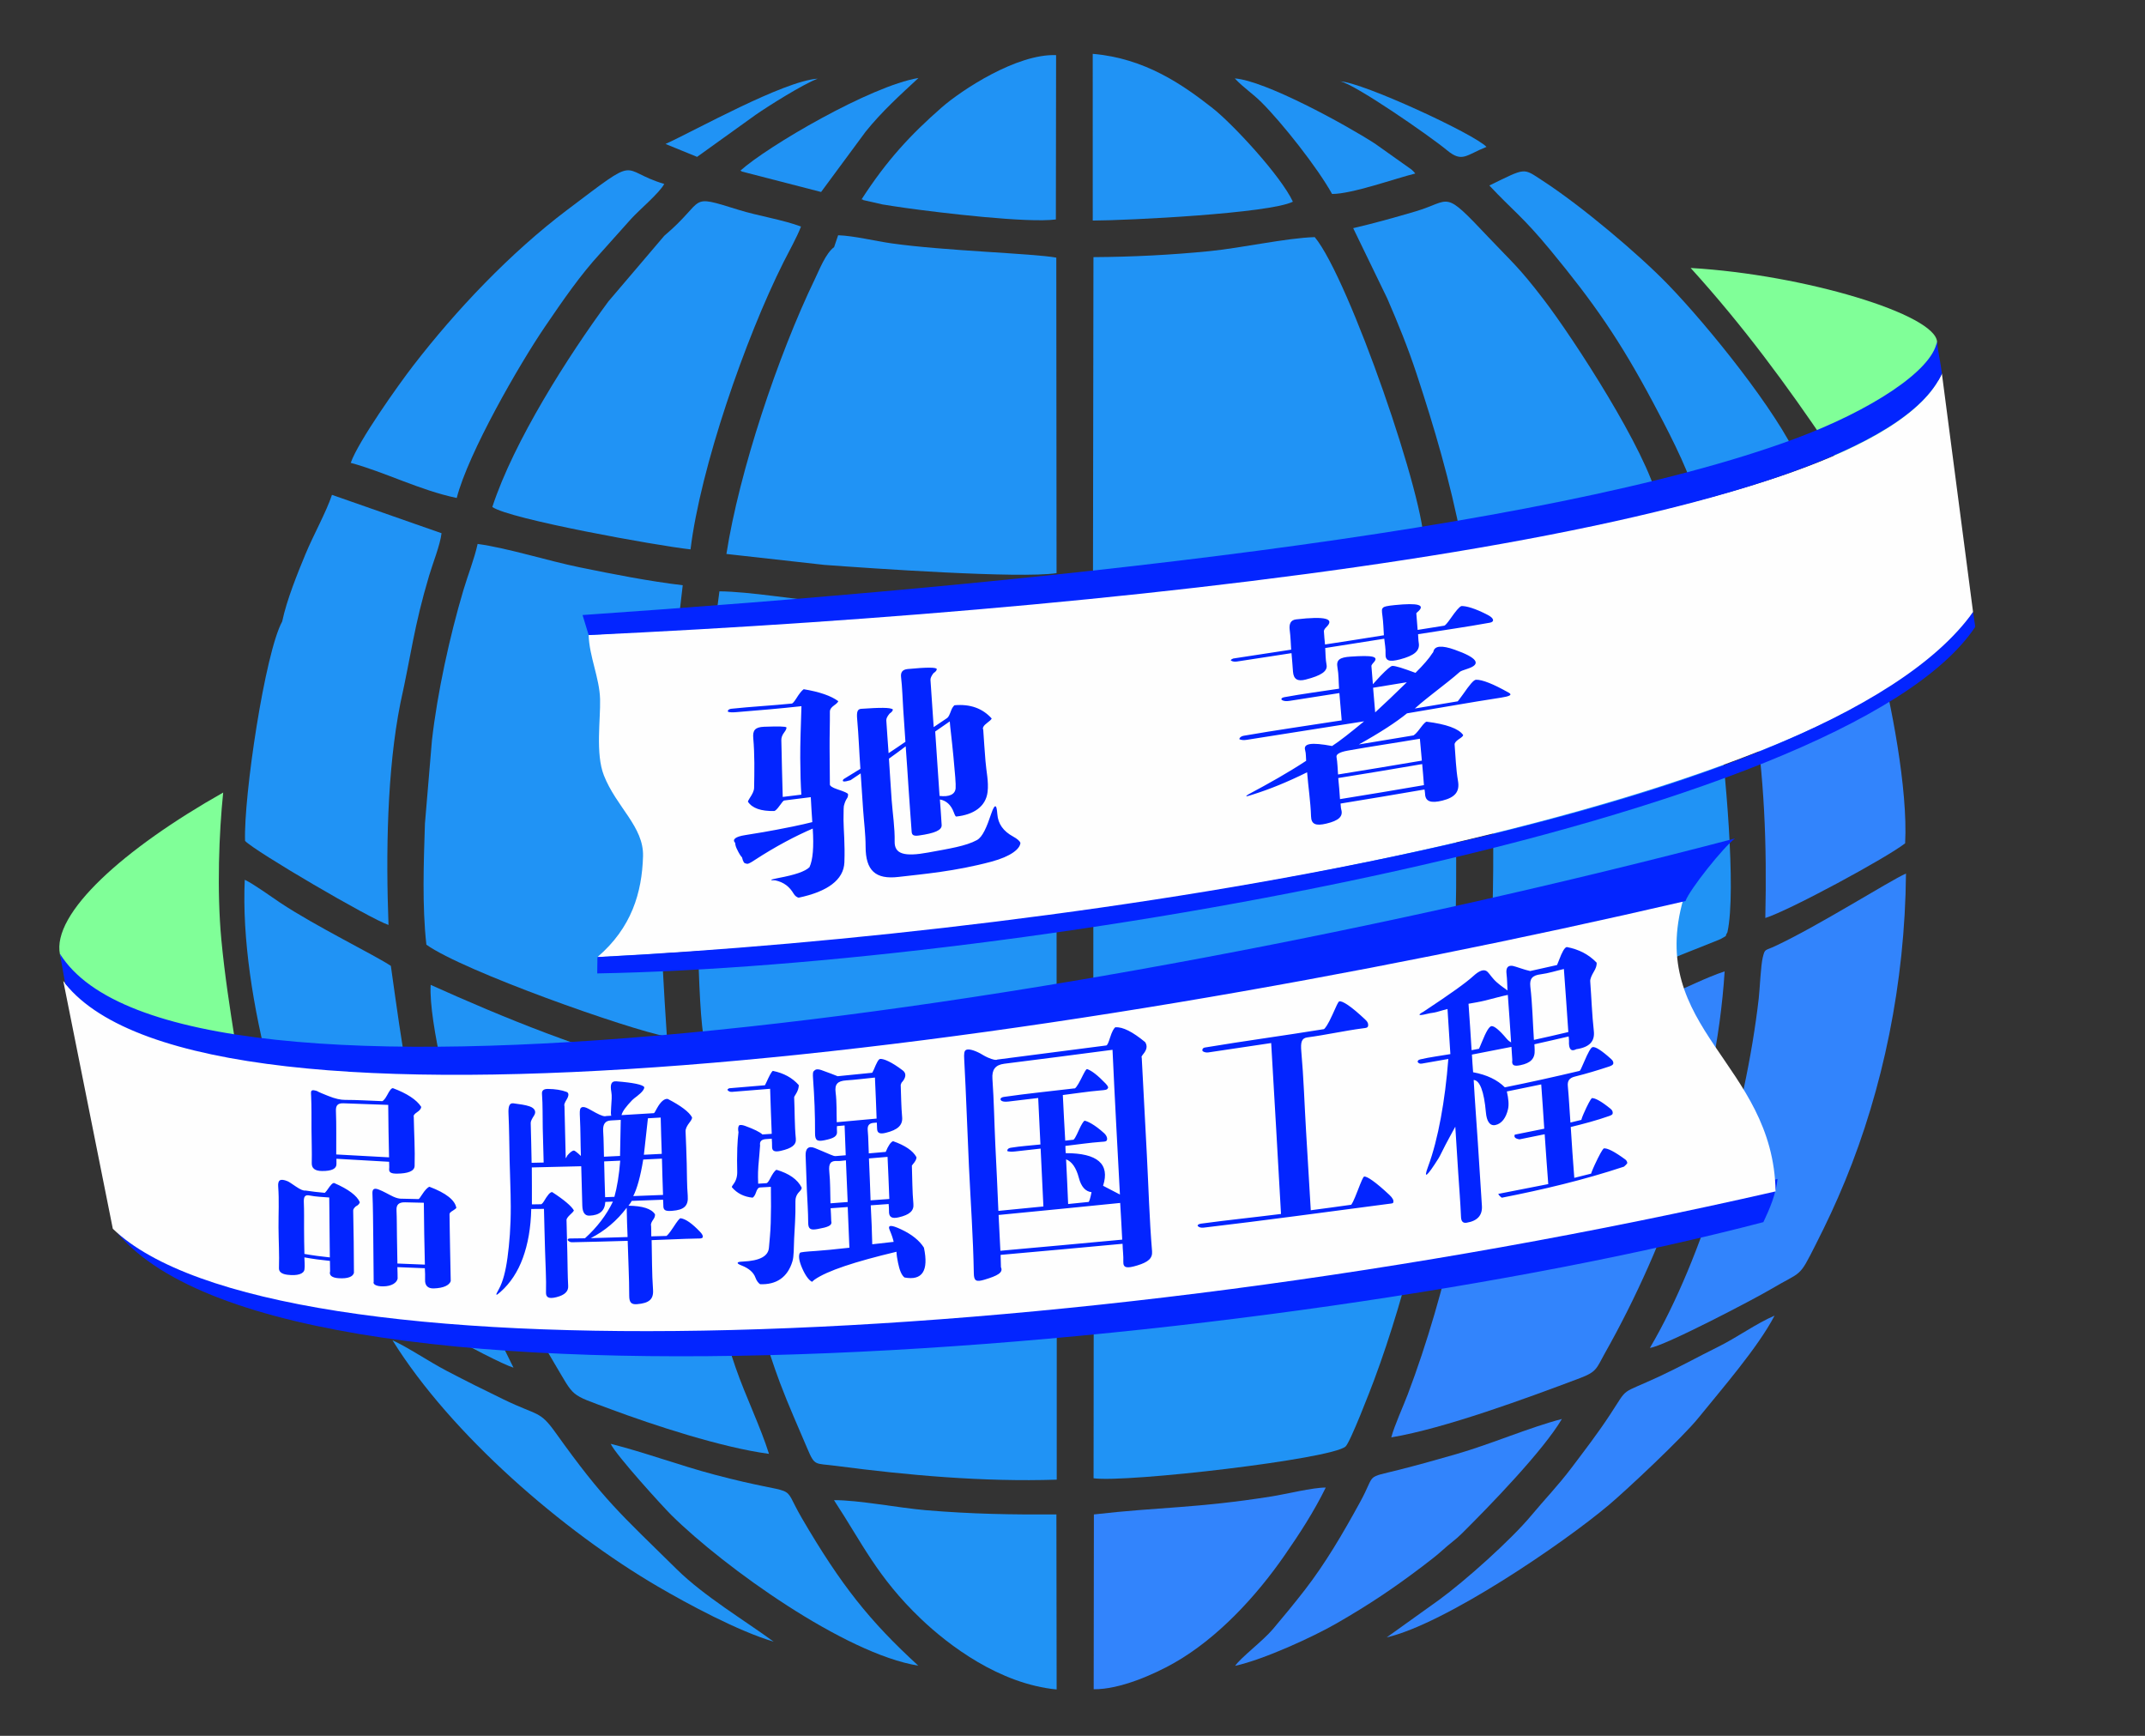 <?xml version="1.0" encoding="UTF-8"?>
<!DOCTYPE svg PUBLIC "-//W3C//DTD SVG 1.1//EN" "http://www.w3.org/Graphics/SVG/1.1/DTD/svg11.dtd">
<!-- Creator: CorelDRAW 2018 (64-Bit 评估版) -->
<svg xmlns="http://www.w3.org/2000/svg" xml:space="preserve" width="154.344mm" height="124.884mm" version="1.1" style="shape-rendering:geometricPrecision; text-rendering:geometricPrecision; image-rendering:optimizeQuality; fill-rule:evenodd; clip-rule:evenodd"
viewBox="0 0 15434.4 12488.36"
 xmlns:xlink="http://www.w3.org/1999/xlink">
 <rect x="0" y="0" width="15434.4" height="12488.36" fill="#333333" stroke="none"/>
 <defs>
  <style type="text/css">
   <![CDATA[
    .fil6 {fill:none}
    .fil3 {fill:#FEFEFE}
    .fil4 {fill:#0325FF}
    .fil0 {fill:#2093F5}
    .fil1 {fill:#3284FC}
    .fil2 {fill:#80FF98}
    .fil5 {fill:#0325FF;fill-rule:nonzero}
   ]]>
  </style>
 </defs>
 <g id="图层_x0020_1">
  <g id="_1989507399232">
   <g>
    <g>
     <path class="fil0" d="M7866.7 4387.57l0.6 3393.88c514.18,18.5 2114.22,-177.29 2565.05,-363.15 86.35,-1152.9 53.97,-2092.99 -123.03,-3215.34 -64.7,-13.83 -1016.13,105.96 -1185.83,120.08 -419.07,34.88 -834.87,54.43 -1256.79,64.53z"/>
     <path class="fil0" d="M7870.94 8063.97l-2.11 2571.32c240.03,32.99 1710.61,-137.7 1813.02,-228.43 33.9,-30.05 180,-409.7 206.22,-479.99 231.82,-621.12 456.54,-1514.53 514.41,-2237.39 -191.53,31.99 -398.16,93.78 -594.44,133.83 -754.17,153.88 -1166.52,177.47 -1937.1,240.66z"/>
     <path class="fil0" d="M7603.75 10645.27l0.44 -2574.63c-201.01,-19.57 -453.47,-7.08 -665.14,-17.5 -436.5,-21.48 -829.24,-73.62 -1258.28,-147.58 -194.42,-33.52 -391.33,-88.39 -576.14,-119.14 -2.55,487.45 331.04,1693.44 507.81,2162.54 62.56,165.99 130.14,314.71 196.89,472.8 54.05,128.02 54.2,104.36 201.8,123.77 518.15,68.14 1065.67,117.11 1592.62,99.74z"/>
     <path class="fil0" d="M10570.7 4146.03c18.12,233.35 75,497.58 101.96,740.51 100.94,909.11 80.32,1546.11 32.61,2460.76 469.06,-88.78 1150.8,-384.64 1625.94,-571.17 6.83,-2.68 47.26,-18.91 48.97,-19.95 61.31,-37.15 22.93,-4.72 49.47,-49.11 66.27,-295.42 -17.92,-1214.92 -66.72,-1535.39 -105.97,-695.94 -174.59,-741.46 -328.25,-1319.07 -205.59,28.3 -497.71,113.5 -716.81,160.53 -232.39,49.89 -506.99,104.66 -747.17,132.89z"/>
     <path class="fil0" d="M7867.94 1849.93l-3.32 2274.27c814.58,-6.81 1593.23,-96.03 2381.04,-192.32 23.65,-304.08 -540.71,-1933.04 -785.42,-2226.06 -206.49,6.58 -524.57,77.89 -756.44,100.92 -276.07,27.42 -556.73,41.5 -835.86,43.19z"/>
     <path class="fil1" d="M10677.24 7609.57c-72.28,775.89 -270.11,1690.33 -547.49,2421.5 -35.92,94.67 -94.82,221.2 -118.85,310.04 383.61,-63.88 977.12,-282.77 1357.97,-426.38 123.92,-46.74 118.35,-71.45 179.89,-180.56 440.88,-781.54 798.76,-1772.9 861.03,-2745.77 -137.66,45.4 -271.12,116.82 -412.99,173.37 -139.03,55.43 -277.91,111.32 -421.64,161.91 -254.11,89.43 -639.25,239.82 -897.92,285.89z"/>
     <path class="fil0" d="M5533.23 10459.68c-59.1,-190.29 -168.81,-415.28 -240.04,-620.79 -213.75,-616.63 -411.47,-1473.15 -465.86,-2125.89 -589.19,-138.08 -1216.83,-397.1 -1728.49,-627.52 -15.96,267.74 159.25,935.81 230.61,1200.01 140.21,519.05 390.94,1072.73 658.52,1520.75 152.04,254.55 104.02,219.31 405.42,331.85 307.12,114.68 801.33,276.8 1139.84,321.59z"/>
     <path class="fil0" d="M9736.85 1641.39l245.07 505.61c75.78,174.33 149.66,355.63 211.63,543.84 126.54,384.28 241.38,772.15 321.97,1189.06 120.19,15.45 1325.17,-231.52 1411.83,-283.97 -75.99,-346.73 -604.27,-1159.76 -819.98,-1441.4 -180.9,-236.22 -224.33,-264.74 -395.01,-445.51 -334.68,-354.4 -262.19,-265.91 -529.05,-187.56 -150,44.04 -294.89,84.85 -446.46,119.93z"/>
     <path class="fil0" d="M3694.85 9839.65l-311.32 -630.51c-96.15,-213.24 -182.89,-450.78 -258.21,-686.01 -172.49,-538.75 -229.69,-985.13 -312.9,-1574.09 -109.96,-74.32 -546.77,-287.98 -797.24,-455.18 -66.81,-44.61 -190.83,-134.87 -254.01,-164.37 -38.54,831.61 305.25,2006.93 684.98,2702.42 44.39,81.29 78.09,166.08 137.21,205.06 179.44,118.31 957.25,554.01 1111.49,602.68z"/>
     <path class="fil1" d="M11872.09 9697.24c102.15,-11.46 754.11,-353.27 866.87,-420.31 233.16,-138.63 200.44,-74.66 327.26,-325.64 79.52,-157.37 142.4,-290.38 211.05,-457.42 269.92,-656.8 430.57,-1419.35 437.25,-2209.43 -121.27,53.94 -630.08,376.89 -941.37,522.13 -75.34,35.15 -73.04,17.01 -89.03,81.19 -14.67,58.92 -20.78,223.07 -29.18,296.22 -95.19,829.96 -398.79,1861.55 -782.85,2513.26z"/>
     <path class="fil1" d="M12291.33 3784.49c38.82,184.08 131.37,411.54 185.78,621.79 56.04,216.52 102.07,442.98 137.38,668.11 81.56,520.03 99.81,994.49 87.9,1529.93 172.32,-53.49 878.7,-436.16 1006.05,-537.4 20.96,-386.45 -101.57,-1020.11 -197.11,-1374.73 -63.87,-237.09 -326.82,-1021.73 -447.55,-1145.16l-772.45 237.46z"/>
     <path class="fil0" d="M5932.02 4064.09c325.9,24 1408.53,99.85 1670.47,59.27l-1.85 -2269.89c-163.24,-30.42 -805.85,-48.5 -1186.46,-102.81 -118.8,-16.95 -270.43,-54.52 -383.35,-58.19l-28.95 85.2c-61.18,46.12 -104.18,159.13 -137.94,228.99 -266.43,551.41 -544.97,1386.9 -636.95,1978.76l705.03 78.67zm-2874.44 1862.48c-8.81,278.93 -20.83,591.39 10.48,869.91 266.6,190.33 1452.57,609.52 1730.53,661.23 -94.38,-1425.23 -60.1,-1772.4 114.03,-3247.25 -244.56,-29.06 -501.14,-79.7 -742.89,-129.16 -232.82,-47.64 -513.16,-137.93 -732.89,-168.02 -23.92,108.16 -70,223.41 -102.87,333.97 -97.35,327.31 -187.21,736.68 -226.07,1080.76l-50.32 598.56zm1955.2 29.37c0.39,155.09 1.56,1357.97 57.69,1531.83 11.72,36.3 2.27,17.51 18.53,39.07 146.72,73.7 962.98,176.19 1186.1,198.38 363.33,36.15 973.87,91.07 1328.16,57.19l-1.65 -3387.55 -809.69 -14.69c-278.75,-15.94 -554.87,-26.83 -832.19,-48.03 -242.61,-18.55 -559.87,-75.57 -783.1,-77.92 -72.56,566.44 -160.32,1101 -163.85,1701.72zm-1470.33 -2308.54c123.15,87.42 1184.81,278.61 1426.25,305.13 71.19,-585.15 392.36,-1514.92 669.9,-2067.85 38.77,-77.23 95.5,-177.22 124.99,-254.79 -131.64,-49.52 -307.67,-76.32 -447.35,-119.74 -378.55,-117.63 -226.63,-75.68 -535.94,185.64l-402.53 472.69c-287.05,388.9 -680.76,1005.88 -835.32,1478.92z"/>
     <path class="fil0" d="M2030.59 4470.98c-124.11,225.71 -277.79,1257.74 -267.24,1578.78 71.52,75.68 897.68,559.38 1032.18,604.78 -19.08,-509.11 -11.64,-1109.04 85.49,-1595.55 79.66,-358.39 96.4,-547.11 207.17,-918.99 26.7,-89.62 79.53,-220.64 88.88,-303.85l-788.35 -276c-40.2,121.79 -133.89,289.71 -190.66,426.6 -56.26,135.62 -136.16,332.79 -167.47,484.23zm493.01 -1141.02c242.78,65.01 497.38,197.31 762.8,252.65 82.71,-322.12 448.74,-959.25 636.04,-1233.83 129.65,-190.1 252.28,-369.13 398.89,-528.37l218.85 -244.62c57.27,-63.77 206.19,-188.38 239.35,-252.48 -336.1,-100.3 -157.13,-221.86 -699.12,187.39 -407.34,307.59 -797.99,718.77 -1108.74,1121.99 -106.97,138.82 -393.06,541.67 -448.07,697.27z"/>
     <path class="fil0" d="M10716.6 1334.46c169.51,181.37 238.18,221.64 438.29,463.84 314.76,381 500.31,648.57 739.59,1097.05 79.01,148.07 252.73,476 291.46,637.16 153.11,-23.43 626.81,-170.12 752.77,-228.01 -152.28,-343.85 -641.57,-952.28 -935.45,-1256.48 -210.49,-217.85 -624.22,-566.7 -900.87,-746.43 -147.4,-95.76 -117.24,-96.99 -385.79,32.87z"/>
     <path class="fil1" d="M7871.11 10895.48l-1.5 1257.68c190.94,2.17 436.92,-109.24 574.57,-186.87 316.42,-178.43 596.91,-484.13 800.53,-778.63 108,-156.18 208.04,-309.26 294.86,-485.62 -95.25,-0.32 -285.22,47.22 -390.49,63.95 -539.7,85.78 -804.61,75.06 -1277.97,129.49z"/>
     <path class="fil0" d="M7603.14 12154.72l-1.73 -1259.11c-325.89,1.39 -602.68,-2.51 -937.59,-30.44 -191.82,-16 -493.72,-74.48 -662.85,-72.38 202.46,308.02 312.18,554.84 625.3,853.49 199.37,190.17 564.52,468.46 976.87,508.44z"/>
     <path class="fil0" d="M7862.86 1586.79c251.85,-0.54 1275.36,-51.65 1440.09,-135.82 -86.79,-186.22 -432.66,-559.07 -577.3,-672.68 -217.05,-170.5 -488.59,-359.43 -862.93,-390.91l0.14 1199.41z"/>
     <path class="fil1" d="M8887.6 11984.73c208.13,-46.07 562.48,-209.22 728.98,-305.06 242.34,-139.51 413.19,-255.18 618.49,-410.59 47.08,-35.63 106.65,-81.52 142.94,-114.83 55.43,-50.87 93.41,-74.57 138.43,-119.2 202.32,-200.5 587.55,-597.66 722.19,-826.39 -234.08,60.84 -507.3,180.05 -763.07,253.76 -138.34,39.84 -268.3,76.24 -403.71,110.65 -256.72,65.25 -167.73,18.55 -284.24,231.57 -126.37,231.09 -251.75,443.88 -397.17,631.9 -77.9,100.72 -152.68,191.1 -231.22,284.02 -72.09,85.3 -231.93,205.11 -271.62,264.17z"/>
     <path class="fil0" d="M6199.74 1433.81c3.74,2.33 9.98,0.42 12.01,5.57l139.29 31.59c52,8.29 107.16,16.96 163.97,24.93 255.33,35.77 879.79,109.97 1082.55,82.9l1.61 -1182.22c-282.43,-11.12 -680.73,251.55 -823.93,377.09 -220.83,193.61 -393.33,377.69 -575.5,660.14z"/>
     <path class="fil1" d="M9978.16 11779.91c418.2,-96.37 1265.73,-672.23 1599.28,-953.37 126.09,-106.29 527.96,-482.61 643.62,-625.8 158.6,-196.34 430.12,-507.79 547.67,-735.48 -129.99,55.28 -269.33,156.75 -406.33,224.62 -147.95,73.28 -272.77,143.01 -422.65,212.88 -294.35,137.2 -215.94,64.4 -356.6,277.86 -88.72,134.63 -180.52,253.82 -273.97,377.73 -97.64,129.45 -194.49,228.99 -290.59,344.46 -145.77,175.17 -476.87,471.27 -663.03,606.83l-377.4 270.27z"/>
     <path class="fil0" d="M6607.6 11983.46c-349.49,-319.61 -556.48,-579.69 -837.07,-1059.95 -163.21,-279.34 18.85,-142.51 -629.56,-314.31 -253.39,-67.13 -504.95,-161.16 -746.79,-221.73 38.12,81.68 377.29,454.18 437.63,513.74 380.73,375.81 1248.47,997.28 1775.79,1082.25z"/>
     <path class="fil0" d="M5567.09 11810.97c-211.11,-154.6 -501.21,-327.74 -696.36,-519.92 -412.54,-406.25 -525.01,-497.03 -871.38,-981.45 -117.24,-163.96 -123.41,-119.32 -375.95,-241.58 -145.88,-70.64 -267.55,-131.34 -411.18,-206.51 -126.35,-66.13 -276.4,-168.16 -388.13,-219.12 421.58,678.56 1228.61,1373.87 1907.68,1770.7 220.77,129.01 578.33,321.29 835.32,397.88z"/>
     <path class="fil0" d="M9584.99 1395.46c143.37,0.43 454.77,-111.75 598.76,-147.18 -13.88,-16.65 -9.54,-11.93 -27.72,-28.86l-261.69 -185.6c-214.9,-139.19 -792.05,-454.1 -1009.43,-469.64 67.76,71.35 126.62,106.63 192.07,171.85 147.28,146.77 402.46,468.57 508.01,659.43z"/>
     <path class="fil0" d="M5327.4 1227.89c3.18,2.26 8.47,1.43 9.99,6.08l570.82 147.26 320.31 -433.73c116.81,-145.15 246.28,-261.94 380.51,-386.5 -344.16,56.81 -1088.29,492.33 -1281.63,666.89z"/>
     <path class="fil0" d="M4788.67 1035.78l227.23 92.79 421.61 -302.62c95.3,-66 338.35,-218.77 446.08,-260.1 -247.13,17.03 -883.63,374.1 -1094.92,469.93z"/>
     <path class="fil0" d="M10696 1056.78c-86.32,-91.99 -890.27,-464.34 -1053.23,-471.59 98.99,15.09 639.14,388.46 770.5,496.73 108.5,89.43 135.12,33.98 282.73,-25.14z"/>
    </g>
    <path class="fil2" d="M12165.15 1927.91c820.04,47.72 1767.46,335.6 1773.19,533.23 16.87,674.81 44.58,1360.45 61.45,2035.26 -579.78,-853.64 -1071.02,-1727.45 -1834.64,-2568.49z"/>
    <path class="fil3" d="M4235.7 4568.8c6290.27,-383.54 9351.46,-1025.41 9737.15,-1881.33 74.77,571.87 149.54,1143.74 224.31,1715.61 -693.8,1182.28 -5288.73,2257.46 -9898.2,2482.37 245.93,-210.27 320.79,-464.83 327.98,-725.7 5.85,-212.26 -192.21,-353.17 -281.83,-581.74 -61.32,-156.39 -23.27,-402.46 -27.22,-547.69 -4.18,-153.82 -77.99,-307.68 -82.19,-461.52z"/>
    <path class="fil4" d="M4235.7 4568.8c4133.17,-192.22 9245.68,-776.81 9737.15,-1881.33 -7.89,-71.83 -27.97,-157.65 -35.86,-229.48 -33.39,209.15 -479.96,497.47 -1020.78,698.23 -1812.92,672.98 -5578.27,1052.12 -8724.57,1268.53 14.69,48.01 29.38,96.03 44.06,144.05z"/>
    <path class="fil4" d="M4298.96 6885.45c-0.53,39.23 -1.07,78.47 -1.6,117.7 3046.83,-54.1 8973.52,-1079.92 9915.54,-2493.26l-15.74 -106.81c-1059.18,1487.94 -6422.25,2302.28 -9898.2,2482.37z"/>
    <path class="fil5" d="M6483.67 4871.99c-4.02,-34.71 9.05,-54.91 47.9,-58.69 138.59,-13.54 207.83,-12.64 208.79,0.3 0.72,8.82 -6.95,18.29 -23.38,29.38 -14.98,19.24 -22.54,35.97 -21.7,48.86 7.38,113.06 15.05,226.3 23.02,339.24 31.83,-21.46 64.93,-44.36 96.52,-64.98 10.49,-6.84 18.34,-25.48 30.03,-56.83 7.2,-19.37 17.57,-30.28 22.78,-35.31 112.94,-10.13 201.67,21.46 268.21,95.31 -4.5,9.42 -15.77,18.77 -31.35,30.28 -27.7,20.38 -36.81,37.88 -29.62,50.17 4.32,75.12 10.67,149.81 16.07,224.39 5.39,74.33 24.22,148.85 15.16,223.72 -12.7,105.75 -101.43,163.66 -225.34,176.67 -4.97,0.54 -10.01,-9.47 -17.86,-30.57 -20.21,-54.32 -55.04,-84.59 -99.94,-92.14 5.22,61.2 8.52,122.41 12.71,183.32 2.64,38.78 -52.63,60 -163.18,75.77 -33.99,4.8 -50.77,-0.06 -52.63,-26.2 -7.19,-102.63 -15.29,-204.84 -21.94,-307.71 -6.65,-102.21 -13.31,-205.08 -20.98,-307.65 -39.21,29.97 -79.43,59.35 -120.56,88.66 6.84,99.4 12.17,199.51 19.55,298.54 7.37,99.1 23.38,198.25 21.52,297.88 -1.62,90.28 69.6,110.43 241.59,78.89 150.05,-27.51 271.5,-46.16 350.15,-89.32 41.19,-22.54 70.08,-91.48 104.19,-192.49 12.65,-37.53 23.92,-53.95 29.61,-50.18 5.94,-0.96 10.38,17.75 13.37,56.53 5.28,69.42 42.69,122 113.48,160.6 29.44,16.01 47.36,32.2 52.52,44.79 -1.62,43.28 -67.8,98.31 -209.16,136.02 -263.83,70.44 -490.19,88.9 -668.66,109.82 -164.37,19.24 -236.07,-45.32 -236.13,-218.69 -0.06,-88.06 -11.63,-175.47 -17.75,-263.17 -6.05,-87.46 -12.1,-175.47 -17.68,-263.17 -23.62,16.07 -48.26,32.49 -72.9,48.92 -49.15,14.8 -64.8,12.29 -50.83,-6.96 40.94,-25.23 81.83,-50.17 121.75,-74.81 -8.69,-118.64 -12.41,-237.33 -23.08,-355.31 -4.73,-52.88 0.6,-74.4 29.26,-76.37 132.84,-9.12 209.45,-10.44 227.26,4.43 0.48,9.17 -7.02,18.59 -23.44,29.98 -15.95,19.24 -24.34,35.36 -23.62,48.61 4.56,78.89 11.27,157.43 16.43,236.02 41,-26.8 81.04,-54.26 121.15,-81.71 -5.22,-77.63 -10.43,-154.97 -15.65,-232.3 -5.21,-77.27 -6.65,-155.32 -15.64,-232.54zm-700.73 86.45c114.14,18.94 197.17,47.66 249.02,86.14 -3.54,9.47 -14.27,18.95 -30.39,30.34 -20.92,14.8 -30.28,29.85 -30.16,43.22 0.72,87.64 -2.63,175.77 -1.97,263.47 0.65,87.4 0.95,175.17 1.97,262.87 0.06,8.87 16.67,21.64 52.16,33.45 51.55,17.21 78.35,28.06 78.59,36.63 0.42,13.55 -2.88,22.12 -6.59,27.46 -10.32,14.86 -16.61,30.93 -21.65,49.51 -3.11,2.82 -4.79,38.55 -4.49,107.31 0.36,68.46 11.39,170.01 6.35,305.43 -4.73,126.67 -123.97,211.14 -329.53,254.06 -11.63,-3.18 -25.24,-11.45 -35.67,-29.01 -29.01,-48.86 -69,-82.37 -133.2,-95.98 -44.36,1.26 -36.51,-5.4 23.68,-16.73 118.21,-22.12 191.95,-46.69 223.36,-77.63 24.82,-52.69 32.37,-145.13 23.56,-277.98 -119.35,51.44 -263.65,125.77 -422.63,229.72 -29.85,19.55 -47.06,29.02 -58.39,21.17 -11.93,1.25 -20.92,-13.25 -27.94,-44.19 -5.63,-3.77 -20.2,-23.86 -38.54,-63.42 -7.85,-17.03 -10.01,-30.63 -10.43,-39.81 -23.14,-24.57 0.24,-45.38 72.35,-56.47 61.21,-9.41 175.11,-27.51 341.65,-61.5 55.93,-11.45 102.81,-22.42 140.81,-31.9 -4.31,-59.64 -7.61,-119.29 -10.91,-179.54 -64.56,8.51 -129.06,16.37 -191.59,23.98 -4.98,0.6 -16.19,13.85 -32.79,37.53 -17.93,25.6 -32.73,38.06 -38.73,38.18 -94.71,2.1 -158.44,-20.2 -189.13,-66.9 0.3,-4.73 5.21,-14.32 14.56,-28.71 15.65,-24.1 29.44,-47.72 29.86,-71.28 2.22,-119.54 4.37,-239.31 -6.12,-357.89 -4.85,-54.61 11.69,-79.13 78.78,-81.41 99.75,-3.35 154.84,-3.11 160.3,5.04 0.42,8.87 -4.44,20.08 -15.95,35.07 -15.17,19.72 -21.64,38.48 -21.1,56.47 2.16,67.8 2.7,136.56 4.55,203.82 1.86,68.46 3.6,136.68 5.46,204.54 43.64,-5.09 88.36,-11.09 133.98,-16.42 -4.73,-68.82 -7.37,-156.17 -7.91,-262.27 -0.54,-105.63 3.96,-230.68 8.63,-374.26 -156.7,17.39 -312.15,30.1 -468.55,42.92 -27.76,2.28 -46.4,1.62 -58.99,-2.21 -6.41,-8.16 2.04,-19.97 25,-22.36 144.23,-15.35 289.07,-22.6 433.72,-37.29 5.04,-0.48 16.61,-12.77 31.77,-36.87 20.81,-33.03 37.83,-55.57 53.24,-66.3zm1051.12 231.64c-35.91,24.27 -69.9,48.91 -104.79,72.59 5.22,77.28 10.37,154.91 15.59,232.24 5.27,76.97 10.49,154.31 15.71,231.28 68.46,8.21 111.74,-9.83 115.63,-54.91 2.58,-30.46 -4.43,-106.95 -15.88,-228.46 -12.65,-133.81 -24.4,-218.03 -26.26,-252.74zm2884.09 -466.1c157.06,-10.49 208.8,-2.7 163.84,44.48 -11.99,12.65 -14.09,21.46 -14.09,21.46 3.23,44.49 7.49,88.67 10.79,132.85 10.43,-10.37 26.38,-30.93 54.85,-60.25 45.02,-46.46 73.98,-71.22 85.07,-71.64 23.68,-0.84 78.77,17.33 166.47,49.88 56.53,-56.17 97.84,-103.83 121.75,-141.42 0,0 5.52,-4.49 7.74,-13.54 9.59,-39.63 59.23,-44.43 151.43,-11.99 163.47,57.49 196.09,103.89 95.25,136.98 -31.83,10.43 -50.89,17.32 -56.53,22.36 -46.4,41.66 -113.96,93.88 -198.78,160.3 -73.38,57.55 -114.92,93.46 -125.41,103.83 102.51,-17.33 205.98,-34.35 308.55,-51.74 0,0 14.26,-16.36 38.48,-51.13 45.92,-65.89 75.9,-103.59 92.98,-104.13 44.36,-1.38 124.75,30.33 236.74,93.76 26.25,14.86 5.81,25.53 -56.3,35.01 -227.38,34.7 -451.82,75.71 -676.75,112.94 -79.73,64.68 -194.53,139.5 -346.37,223.78 131.34,-21.46 262.69,-42.92 393.07,-65.04 0,0 14.27,-8.03 32.38,-31.23 28.11,-35.91 45.08,-61.21 61.2,-67.51 143.76,17.99 231.46,50.18 263.23,95.26 1.5,8.51 -10.31,17.09 -31.41,31.23 -22.18,14.99 -30.45,28.78 -29.79,36.93 7.37,88.07 9.53,176.67 24.57,263.83 12.83,74.16 -18.58,117.14 -111.86,140.4 -83.81,20.92 -123.49,6.59 -125.17,-48.56 -0.3,-10.55 -2.7,-20.5 -4.02,-31.23 -202.08,35.01 -403.14,68.46 -604.09,101.25 2.1,14.21 1.26,29.44 5.28,43.58 13.9,49.34 -18.41,79.43 -107.55,100.66 -77.93,18.58 -108.39,3.95 -110.12,-52.4 -3.36,-105.99 -19.91,-211.08 -28.3,-316.82 -141.18,70.08 -270.66,122.23 -385.88,158.44 -22.36,7.01 -39.09,12.89 -49.16,14.51 -5.87,0.9 -1.56,-6.6 15.77,-15.77 144.71,-77.09 283.13,-154.96 412.38,-239.85 -2.46,-25.24 -0.12,-51.32 -7.26,-76.07 -14.2,-49.22 43.88,-58.33 193.93,-30.28 53.3,-34.41 128.77,-93.7 230.32,-177.68 -282.41,44.18 -562.85,88.66 -844.42,133.2 -21.82,3.42 -39.51,1.86 -52.93,-4.44 -0.42,-8.81 9.65,-21.16 33.03,-25.23 234.03,-40.83 468.49,-73.56 703.18,-110.43 -4.97,-65.04 -10.91,-130.68 -16.78,-196.33 -119.36,18.65 -239.67,37.77 -359.03,56.17 -21.88,3.36 -39.68,2.1 -51.97,-4.73 -11.57,-6.42 -7.2,-17.81 16.12,-22.06 130.57,-23.92 261.55,-40.71 392.78,-60.91 -3.84,-50.47 -2.28,-102.09 -11.57,-152.09 -10.13,-54.67 14.51,-73.25 94.36,-78.59zm404.77 184.28c-81.65,13.55 -162.22,26.86 -242.79,39.75 5.33,59.05 9.65,118.03 14.98,177.08 67.8,-62.16 144.06,-134.76 227.81,-216.83zm-425.57 491.99c-61.69,11.03 -83.51,28.06 -80.51,45.14 7.37,41.73 7.73,84.23 11.09,126.49 200.94,-32.19 402.01,-65.64 603.07,-99.69 -4.73,-52.69 -9.47,-105.09 -14.21,-157.48 -173.25,29.67 -346.91,54.61 -519.44,85.54zm-67.98 197.23c4.85,50.48 9.71,101.31 12.58,151.79 200.95,-32.49 402.97,-65.64 604.1,-100.65 -2.94,-50.54 -8.75,-101.02 -12.65,-151.49 -202.08,35.01 -403.03,67.86 -604.03,100.35zm406.56 -1244.27c170.73,-17.15 225.34,-1.92 162.46,51.13 -5.58,4.74 -7.31,7.25 -7.31,7.25 3.53,40.05 6.05,79.8 9.53,120.2 63.72,-10.37 127.45,-20.5 192.01,-30.57 6.05,-0.96 21.4,-18.05 45.5,-52.4 36.27,-51.79 61.09,-82.07 77.21,-88.66 34.59,-1.26 100.72,17.26 191.24,64.68 45.32,23.74 47.48,48.86 14.44,54.92 -172.47,31.53 -345.24,55.51 -517.29,82.96 1.68,21.16 1.62,42.39 5.04,63.13 9.59,58.15 -35.79,91.78 -134.1,117.68 -78.29,20.62 -107.55,11.81 -104.97,-40.35 1.74,-36.21 -5.58,-72 -9.29,-107.97 -141.3,22.72 -282.54,44.85 -424.73,66.91 2.51,40.1 1.8,80.87 9.53,120.55 8.93,45.92 -37.17,77.69 -151.25,106.65 -56.17,14.27 -85.84,-1.56 -90.16,-56.77 -3.48,-44.48 -6.48,-89.02 -10.73,-133.51 -130.27,19.91 -260.47,39.87 -390.8,59.95 -16.85,2.64 -32.07,1.26 -43.94,-5.99 -5.28,-3.18 -0.48,-8.82 15.7,-15.47 139.2,-21.1 277.44,-42.56 416.64,-63.72 -3.18,-46.4 -4.2,-93.34 -10.37,-140.1 -6,-46.04 7.07,-73.14 46.04,-77.63 211.08,-24.52 281.69,-5.82 215.27,57.73 -13.25,12.7 -15.64,23.67 -15.46,27.75 1.61,31.95 5.09,63.43 8.09,95.02 141.18,-21.46 282.41,-43.58 423.71,-66.3 -3.12,-46.34 -4.08,-92.8 -10.43,-138.84 -4.62,-33.69 -6.66,-52.7 4.49,-58.69 3.54,-8.81 31.6,-14.33 83.93,-19.54z"/>
    <path class="fil4" d="M12790.4 8481.96c-11.87,109.74 -55.07,211.87 -101.94,310.56 -3425.93,896.46 -10563.34,1589.57 -11839.81,82.72l-22.81 -124.46c1652.41,1332.09 8018.95,621.46 11964.56,-268.82z"/>
    <path class="fil2" d="M1605.95 5701.93c-715.43,403.82 -1235.55,870.1 -1174.33,1164.93 85.7,247.97 221.53,743.44 409.19,814.68 132.99,-222.03 624.54,-201.26 846.15,-219.56 -30.92,-196.95 -70.55,-449.98 -94.18,-701.32 -33.35,-354.86 -16.4,-772.71 13.17,-1058.73z"/>
    <path class="fil3" d="M12113.97 6463.34c-7158.3,1546.61 -10958.22,1431.23 -11658.59,594.74l356.4 1782.13c1147.6,1104.86 6736.66,927.36 11964.57,-268.81 -16.05,-924.1 -933.75,-1166.63 -662.38,-2108.06z"/>
    <path class="fil4" d="M12128.02 6482.54c-4691.61,1088.86 -10640.12,1860.79 -11658.58,594.74l-38.19 -215.7c837.53,1350.26 7197.55,443.11 12053.43,-829.37 -80.05,56.96 -329.07,369.91 -356.66,450.33z"/>
    <path class="fil5" d="M2827.33 7828.67c101.56,38.18 169.96,83.02 203.23,133.98 0.3,13.07 -10.25,26.26 -29.86,39.21 -19.48,12.94 -27.03,23.5 -23.5,32.07 2.04,117.97 9.77,235.95 6.12,354.17 -1.2,38.73 -50.48,54.67 -126.13,55.51 -42.92,0.48 -59.47,-8.93 -57.01,-33.93 1.68,-17.09 -0.3,-34.11 -0.42,-51.5 -126.97,-6.95 -254,-14.14 -378.99,-21.58 0.36,12.53 -0.06,25.6 0.12,37.89 0.48,33.63 -33.39,50.78 -104.01,50.18 -52.76,-0.48 -74.64,-20.8 -73.74,-57.37 1.98,-80.99 -1.38,-161.56 -1.8,-242.67 -0.42,-80.63 1.08,-161.68 -2.75,-242.31 -1.02,-21.58 -2.34,-33.39 5.81,-36.57 4.2,-4.01 16.07,-2.7 35.67,3.18 16.43,9.89 44.12,20.38 79.79,34.95 53.05,21.76 92.92,29.19 121.93,29.13 87.65,-0.18 174.81,5.88 262.22,8.82 7.73,4.49 24.1,-9.3 41.96,-43.29 17.32,-32.79 29.43,-50.41 41.36,-49.87zm-356.69 108.86c-40.7,-1.44 -55.03,16.07 -53.47,54.49 4.2,104.37 1.44,209.22 2.16,313.59 126.01,6.95 253.04,13.91 380.07,20.8 -2.7,-125.71 -5.34,-251.66 -6,-377.37 -108.26,-3.72 -215.51,-7.61 -322.76,-11.51zm619.62 600.56c119.12,45.08 184.22,96.09 193.34,152.69 -4.26,4.49 -12.83,11.74 -24.88,18.94 -15.71,9.41 -24.16,16.84 -24.16,25.36 0.48,80.87 2.94,160.9 3.84,241.29 0.95,80.33 3.95,160.12 4.85,240.75 -10.43,29.61 -51.07,49.99 -121.99,52.27 -44.84,1.44 -63.97,-22.96 -62.59,-61.39 0.96,-27.81 -0.18,-55.75 -1.8,-83.8 -66.54,-2.4 -131.04,-5.58 -197.58,-7.98 1.61,27.46 1.19,55.22 1.79,82.97 -6.41,29.14 -41.12,54.67 -103.23,55.51 -54.07,0.78 -75.77,-17.08 -69,-33.09 -1.67,-105.93 -1.31,-211.67 -2.99,-317.6 -1.68,-105.75 -1.2,-211.92 -6,-317.6 -1.32,-30.34 10.61,-41.25 43.28,-29.08 37.77,14.03 69.96,34.71 105.87,51.5 25.42,11.87 45.02,14.74 53,14.92 42.68,0.9 86.44,1.98 129.18,2.94 3.96,0.12 11.81,-10.73 25.48,-32.01 22,-34.29 41.49,-53.11 53.59,-56.59zm-686.16 -27.22c103.17,44.84 164.56,91 185.06,138.54 -3.6,12.53 -14.09,22.66 -28.35,29.32 -13.49,11.75 -19.61,21.94 -19.43,30.45 1.62,74.75 2.94,149.45 3.72,224.2 0.72,74.46 1.5,148.91 1.68,223.91 -7.38,28.05 -44,42.98 -109.41,38.72 -49.69,-3.23 -70.55,-21.34 -62.16,-49.63 -0.72,-25.12 -0.48,-50.18 -1.2,-75 -61.39,-6.17 -122.65,-14.14 -183.8,-25.35 0.54,29.07 4.44,57.96 0.66,86.44 -4.32,32.19 -49.46,47.54 -122.35,38.73 -45.92,-5.58 -62.05,-24.22 -61.27,-47.78 3.3,-97.84 -2.64,-195.13 -3.24,-293.09 -0.6,-97.17 5.04,-195.91 -2.22,-293.02 -3.53,-47.06 13.61,-60.85 66.67,-39.51 11.45,4.56 31.95,19.13 61.68,39.21 31.83,21.52 54.19,30.69 67.26,28.05 45.44,6.9 92.86,12.77 139.44,16.55 0,0 8.87,-7.19 20.14,-23.8 21.05,-31.05 35.19,-47.72 47.12,-46.94zm-176.66 89.92c-32.2,-6.41 -43.17,7.14 -41.25,49.4 2.82,61.99 1.26,123.85 1.62,185.48 0.42,61.98 0.78,123.85 2.64,185.54 61.15,10.91 122.41,18.94 182.84,25.06 -0.42,-71.82 -1.26,-143.58 -2.16,-215.4 -0.9,-71.75 -0.72,-144.11 -2.1,-215.63 -47.6,-3.78 -94.77,-5.09 -141.59,-14.45zm687.06 49.16c-44.72,-1.08 -63.37,17.03 -61.51,56.29 2.94,64.15 1.98,128.17 3.3,192.19 1.26,63.79 2.52,127.81 3.3,191.9 65.52,2.39 131.04,5.57 197.58,7.97 -1.26,-74.16 -3.47,-148.13 -4.73,-222.29 -1.26,-73.97 -1.56,-148.67 -2.76,-222.88 -46.76,-0.78 -91.48,-2.16 -135.18,-3.18zm1173.71 602.66c1.92,36.5 -22.72,64.38 -84.58,79.79 -56.05,13.96 -75.9,1.37 -74.94,-34.41 2.88,-100.42 -4.37,-200.53 -6.77,-300.58 -2.46,-99.82 -5.94,-200.17 -7.85,-300.22 -29.86,0.24 -61.75,0.48 -91.6,0.78 -2.82,135.6 -23.92,252.92 -60.43,352.85 -36.15,98.92 -90.1,181.04 -160.48,243.39 -20.26,17.98 -29.02,23.8 -28.84,19.24 -3.95,0 2.04,-12.59 16.91,-39.26 28.83,-51.62 48.74,-128.11 62.11,-226.85 13.48,-99.33 23.97,-221.86 23.37,-367.24 -0.41,-111.44 -5.75,-222.34 -8.15,-333.66 -2.4,-111.27 -2.94,-223.01 -8.09,-334.39 -2.46,-53.36 6.95,-78.12 35.55,-74.22 45.56,6.24 85.06,11.03 116.3,21.88 37.58,13.01 49.63,38.67 32.55,65.11 -15.29,23.73 -24.88,41.42 -24.58,54.49 2.16,95.61 5.34,190.81 6.53,286.37 29.86,-0.78 57.73,-1.32 86.63,-1.86 -1.8,-82.49 -4.68,-164.92 -6.54,-247.16 -1.79,-82.43 0.6,-165.28 -5.51,-247.17 -1.62,-22.48 9.77,-35.67 43.58,-35.25 52.76,0.66 96.76,7.79 133.26,21.4 17.33,6.42 17.51,26.62 1.26,53.6 -14.14,23.5 -20.86,39.02 -16.3,47.53 2.64,125.72 6.35,250.89 8.99,376.36 4.26,-5.1 7.55,-11.21 11.99,-20.57 20.02,-22.72 34.59,-34.59 47.54,-34.94 3.95,-0.12 22.24,12.52 49.75,38.96 -3.35,-92.08 -2.39,-184.4 -7.01,-276.3 -1.86,-36.33 -1.98,-58.39 5.34,-67.74 7.55,-9.59 22.54,-10.85 41.96,-2.4 17.56,7.56 38.37,20.69 67.8,36.27 38.43,20.44 62.29,28.06 74.46,22.72 11.99,-0.84 23.97,-1.38 35.96,-2.16 -3.53,-9.05 -3.35,-29.55 -0.89,-61.38 3.41,-45.38 6.35,-82.25 1.43,-108.93 -9.95,-54.19 -0.9,-79.97 35.73,-77.09 121.94,9.41 188.84,23.74 200.89,41.36 2.34,13.31 -13.79,36.09 -51.02,64.87 -14.62,11.27 -27.93,20.74 -36.27,29.61 -42.14,44.6 -69.66,79.25 -76.07,107.31 76.85,-4.8 154.73,-9.35 232.54,-14.15 4.01,-0.24 9.89,-12.41 22.72,-35.49 26.55,-47.9 53.23,-69.96 76.97,-67.02 95.02,49.1 153.53,93.16 175.41,132.9 0.54,9.12 -6,21.1 -17.75,36.03 -19.06,24.34 -29.91,46.28 -29.07,64.63 3.36,76.91 6.17,154.24 8.27,231.63 2.1,77.16 1.02,154.73 7.31,231.4 6.06,74.1 -27.21,102.39 -112.88,108.69 -46.16,3.35 -63.84,-2.4 -62.7,-39.27 0.42,-13.49 -1.68,-26.98 -1.98,-40.82 -74.76,2.63 -150.53,5.87 -225.28,8.51 -5.46,9.35 -11.99,20.86 -23.62,34.71 101.43,1.32 165.09,21.34 190.93,61.69 0.54,9.29 -1.32,21.82 -10.73,34.95 -14.21,19.9 -21.64,34.94 -17.33,48.55 0.72,25.12 1.44,50.18 1.2,75.3 35.85,-1.08 70.74,-2.16 105.63,-2.94 3.72,4.5 22.72,-16.19 53.95,-63.78 26.98,-41.31 44.07,-64.63 51.92,-63.55 37.77,5.34 83.57,39.27 138.42,96.34 17.02,17.68 24.34,31.29 19.84,40.82 -4.37,9.41 -17.14,8.45 -42.2,8.81 -108.69,1.74 -217.31,8.58 -324.92,11.51 2.94,119.06 1.44,238.3 9.95,356.33 5.04,69 -27.99,97.18 -114.68,104.31 -39.92,3.3 -56.65,-10.43 -56.65,-60.55 0.12,-131.82 -7.67,-263.47 -11.03,-395.05 -133.5,3.48 -266.05,7.97 -399.49,10.19 -12.95,0.18 -22.66,-4.56 -31.17,-13.61 -3.54,-8.81 1.68,-13.67 17.62,-13.67 34.83,0 69.66,-0.48 105.51,-1.31 87.52,-79.02 154.66,-167.08 201.3,-263.95 -18.94,0.77 -36.86,1.31 -54.85,2.15 -3.18,63.79 -40.64,96.58 -114.38,98.98 -32.91,1.08 -49.81,-22.96 -51.07,-72.6 -2.46,-94 -5.52,-188.42 -7.74,-282.89 -118.57,2.93 -237.09,5.57 -355.61,8.51 1.5,88.66 0.06,177.5 0.6,265.87 21.88,0 43.76,-0.3 67.68,-1.08 0,0 9.24,-5.16 17.93,-19.72 26.19,-44.07 44.18,-67.57 60.13,-67.81 87.64,56.84 139.13,101.44 156.52,132.13 -3.42,9.05 -14.45,18.82 -30.57,34.11 -17.45,16.61 -22.66,29.13 -22.54,33.63 1.61,79.61 3.95,159.1 5.93,238.35 1.98,79.31 1.74,159.1 5.99,238.12zm573.88 -1207.23c-9.35,87.82 -19.72,175.1 -29.07,262.39 41.9,-2.16 85.79,-4.32 128.71,-6.42 -2.64,-87.04 -6.24,-174.02 -7.8,-261.31 -29.97,1.62 -60.9,3.48 -91.84,5.34zm-268.44 15.76c-39.87,2.34 -56.95,28.12 -53.59,77.64 4.07,60.72 3.77,122.29 5.69,183.14 38.91,-1.86 76.79,-3.48 115.7,-5.64 2.1,-100.35 3.42,-186.8 5.1,-259.39 -25,1.32 -48.92,2.82 -72.9,4.25zm234.69 281.04c-20.14,124.09 -45.5,212.21 -71.87,262.93 70.74,-2.7 141.53,-5.64 214.31,-8.27 -2.58,-87.05 -6.23,-173.79 -7.79,-261.32 -45.92,2.4 -90.76,4.5 -134.65,6.66zm-281.27 13.37c1.68,86.2 4.32,171.87 7.01,257.53 21.94,-0.78 43.82,-1.62 66.78,-2.63 19.37,-68.88 33.7,-155.93 41.91,-260.24 -38.91,1.56 -77.81,3.72 -115.7,5.34zm162.4 333.37c-70.32,93.1 -156.59,166.23 -258.74,218.81 87.71,-2.64 176.43,-5.58 265.09,-7.98 -3.47,-69.96 -4.91,-140.15 -6.35,-210.83zm1823.67 -1070.55c24.04,-2.34 81.65,20.68 163,82.97 29.25,22.36 21.1,55.81 -9.42,88.36 -3.47,10.13 -5.69,15.23 -5.69,15.23 3.06,77.39 3.3,155.2 10.25,231.94 5.22,57.48 -30.21,91.83 -118.1,113.12 -41.18,10.01 -61.74,3.23 -62.16,-30.7 -0.12,-14.38 -1.56,-28.53 -1.8,-42.92 -8.99,0.48 -16.01,1.08 -23.98,1.86 -32.97,3.18 -44.72,20.98 -41.54,54.19 5.33,54.97 4.43,110.19 7.67,165.46 39.92,-3.48 79.91,-6.96 121.87,-10.67 18.17,-44.6 35.37,-70.2 52.64,-77.16 87.04,30.46 142.85,68.58 168.39,114.8 1.26,14.39 -8.21,31.18 -27.58,53.66 -3.95,4.55 -5.33,7.43 -5.33,7.43 3.3,92.08 2.64,184.46 11.03,275.7 4.5,48.8 -26.26,78.11 -106.29,96.4 -49.93,11.39 -70.86,-1.92 -69.36,-45.68 0.54,-16.85 -1.32,-33.63 -2.46,-50.18 -43.94,3.24 -86.92,6.41 -128.82,9.35 5.27,93.16 8.57,186.56 10.85,280.26 52.03,-5.88 102.99,-11.21 154.06,-17.33 -4.01,-18.94 -12.71,-47.54 -28.59,-84.64 -16.25,-37.95 9.11,-39.33 80.87,-5.88 78.95,36.75 133.26,81.17 165.51,132.13 35.43,167.07 -11.93,238.89 -140.09,214.61 -22.01,-17.92 -35.55,-53.53 -46.4,-106.23 -5.94,-28.71 -10.19,-54.43 -10.97,-78.77 -300.1,71.58 -498.65,136.8 -590.13,201.01 -11.75,8.21 -16.73,15.22 -16.73,15.22 -20.44,-8.57 -45.98,-39.68 -70.79,-95.55 -24.4,-54.92 -29.14,-93.4 -17.27,-112.65 3.36,-5.45 42.26,-9.11 116.12,-13.9 49.94,-3.18 128.89,-10.91 239.97,-23.2 -4.08,-97.66 -8.15,-195.13 -12.17,-292.79 -40.94,2.94 -80.87,5.58 -122.83,8.81 2.4,30.7 2.88,61.63 4.31,92.62 9.3,32.31 -24.15,43.34 -97.41,56.83 -49.46,9.12 -68.16,2.34 -68.4,-44.84 -0.3,-80.51 -6.35,-160.9 -9.77,-241.29 -3.42,-80.27 -5.58,-161.14 -8.81,-241.53 -2.04,-51.97 21.4,-72.65 65.46,-55.27 35.07,13.85 72.48,30.75 113.06,47.54 16.97,7.01 28.24,11.39 37.29,10.67 22.96,-1.92 47.96,-4.02 72.89,-5.87 -2.39,-71.52 -5.75,-143.04 -8.15,-214.62 -19,1.62 -37.95,3.24 -54.97,4.86 -0.6,12.23 -1.08,24.4 0.18,36.03 4.26,37.7 -23.62,51.85 -88.84,65.34 -54.38,11.27 -69.42,1.38 -69.06,-51.2 0.84,-130.62 -4.86,-261.49 -14.21,-391.03 -2.46,-33.52 -2.4,-51.8 8.87,-57.91 8.45,-10.43 24.94,-13.49 48.98,-5.1 50.29,17.51 89.86,33.63 119.17,44.84 82.01,-8.27 164.98,-16.24 248.01,-24.82 0,0 5.27,-6.29 12.05,-22.66 20.5,-49.45 33.63,-75.71 45.62,-76.85zm-772.43 85.9c78.83,16.01 140.82,49.94 186.92,102.52 0.06,18.94 -6.18,41.3 -22.24,66.42 -6.66,10.43 -11.27,17.32 -11.03,22.18 4.49,98.67 2.34,198.9 11.93,297.04 4.25,43.1 -26.8,68.64 -107.79,87.04 -44.9,10.19 -64.2,2.16 -63.18,-30.69 0.6,-19.06 -1.08,-37.65 -2.1,-56.59 -13.97,0.78 -28,1.98 -41.97,2.94 -32.91,2.22 -46.63,17.32 -42.08,45.38 -2.1,42.44 -8.15,91.66 -12.41,148.67 -4.91,65.88 -1.44,107.78 -1.38,126.79 19.97,-1.38 39.93,-2.7 59.89,-3.78 4.98,-0.24 13.85,-9.41 24.4,-29.91 17.02,-32.97 30.63,-55.99 47.12,-66.43 91.18,26.68 151.73,69.12 181.58,128.35 0.54,9.65 -6.05,18.59 -17.44,30.22 -23.32,23.92 -28,48.67 -27.52,72.59 2.1,104.13 -6.12,192.14 -9.17,263.41 -3.06,70.74 -1.2,126.43 -12.23,163.6 -34.65,116.96 -117.92,170.01 -233.08,164.98 -12.53,-8.58 -24.94,-24.46 -33.45,-47.78 -13.37,-36.75 -46.34,-66.24 -100.11,-87.05 -21.4,-8.27 -30.1,-14.68 -26.86,-19.48 0.24,-4.79 12.29,-7.43 37.23,-8.51 122.65,-5.58 182.3,-39.03 187.1,-99.81 3.53,-45.26 10.67,-104.13 12.82,-176.73 2.16,-72.84 3,-159.88 1.14,-261.01 -26.97,1.62 -52.87,2.88 -78.83,4.55 -11.99,0.72 -20.98,13.25 -28.71,36.81 -6.3,19.12 -15.53,31.47 -23.74,36.57 -61.39,-5.88 -111.86,-30.69 -149.45,-75.29 -0.78,-4.5 3.54,-11.75 11.03,-21.35 19.12,-24.57 28.77,-55.81 27.51,-93.15 -1.49,-46.4 -1.61,-102.46 0.48,-167.86 1.5,-46.7 5.22,-84.34 8.64,-113.18 -4.8,-22.66 -3,-38.97 4.49,-49.34 8.16,-4.55 22.18,-3.77 43.58,3.96 64.57,23.5 105.27,44.06 124.28,61.39 20.98,-1.56 43.94,-3.18 66.9,-4.5 -4.56,-108.15 -8.09,-216.23 -11.63,-324.02 -91.9,7.44 -182.84,14.45 -273.72,22.12 -13.01,1.08 -23.38,-2.75 -31.3,-11.21 -4.37,-4.67 -0.54,-9.35 10.67,-14.68 85.97,-7.44 171.88,-14.93 256.82,-21.59 0,0 4.14,-6.83 11.03,-21.94 19.96,-43.64 33.45,-71.51 45.86,-81.65zm528.92 68.35c-64.8,4.13 -84.41,29.07 -76.97,86.44 9.17,70.68 5.75,143.1 8.15,214.61 94.96,-8.81 190.87,-17.32 286.85,-26.13 -4.02,-98.26 -7.01,-196.99 -12.05,-295.19 -70.02,6.9 -137.94,15.89 -205.98,20.27zm-63.9 579.99c-49.82,-3.3 -64.33,18.94 -58.57,76.31 7.55,75.3 6.35,151.85 8.51,228.22 40.94,-3.23 81.89,-6.17 123.79,-9.35 -4.91,-99.81 -7.85,-200.16 -12.77,-299.98 -20.98,1.56 -41.12,6.06 -60.96,4.8zm226.78 -18.46c3.9,100.65 8.81,201 11.75,301.65 44.96,-3.77 88.9,-6.71 134.82,-9.89 -3.9,-101.19 -7.79,-202.08 -12.71,-302.97 -45.92,3.77 -89.86,7.25 -133.86,11.21zm1773.55 -943.76c53.9,-2.94 123.73,32.85 213.54,106.77 18.52,27.75 11.99,55.63 -13.25,86.2 -12.95,15.71 -15.17,24.58 -11.15,24.04 12.23,232.48 24.46,464.65 36.69,697.13 12.23,232.48 18.28,465.44 37.7,697.19 4.26,51.08 -27.33,78.36 -106.64,102.45 -74.64,22.73 -101.92,18.59 -100.12,-27.45 1.68,-42.98 -4.67,-85.43 -5.51,-128.41 -292.85,27.22 -585.75,53.95 -877.58,79.79 0.54,29.38 2.04,58.75 2.52,88.66 18.05,38.13 -22.66,61.33 -119.89,90.17 -58.87,17.5 -74.4,8.33 -75.3,-46.16 -4.38,-257.12 -23.02,-513.16 -35.07,-769.73 -11.99,-256.4 -20.14,-513.58 -34.05,-770.03 -2.1,-39.09 -1.08,-61.27 14.39,-68.04 16.06,-7.08 50.83,-0.6 100.17,25.35 12.89,6.72 30.57,19.43 56.23,30.4 36.69,15.7 58.69,19.78 66.9,14.15 262.4,-33.63 523.77,-67.27 784.18,-101.44 8.03,-1.01 16.25,-20.44 27.76,-57.07 13.36,-42.62 27.21,-67.56 38.48,-73.97zm-800.18 262.63c-65.1,8.27 -89.5,43.94 -84.95,107.61 11.21,158.32 13.43,317.36 20.93,475.56 7.49,158.32 15.94,316.59 21.94,475.39 107.96,-10.13 214.97,-20.57 323.95,-31.78 -7.01,-138.23 -12.94,-277.31 -19.9,-416.33 -61.08,6.89 -122.11,13.73 -183.14,20.5 -25,2.82 -41.9,1.92 -55.63,-1.86 -3.48,-9.35 3,-21.28 24.16,-24.82 70.68,-11.75 141.06,-15.46 213.11,-23.5 -5.39,-111.26 -10.73,-222.82 -16.12,-334.39 -72.06,8.52 -143.1,17.03 -213.18,25.36 -29.01,3.42 -46.4,0.42 -54.31,-8.57 -8.09,-9.17 -2.94,-21.16 22.18,-24.82 166.78,-24.4 336.31,-40.58 505.48,-61.08 4.74,4.49 22.06,-16.25 47.12,-65.95 23.56,-46.76 35.43,-72.05 44.42,-73.13 32.31,10.67 77.39,45.38 133.14,103.83 17.03,17.86 22.37,29.61 15.11,35.72 -4.55,10.74 -21.58,11.69 -54.49,14.45 -89.26,7.44 -179.18,22.12 -268.27,32.85 5.46,109.65 10.91,219.11 17.39,328.28 17.02,-1.86 35.01,-4.02 54.01,-6.18 8.75,4.02 22.12,-20.92 45.44,-72.83 17.03,-37.89 30.81,-58.45 39.09,-64.63 20.74,3 72.41,27.4 140.75,89.44 20.93,19.01 24.88,39.75 20.39,50.48 -4.56,10.67 -15.41,10.49 -36.45,11.99 -88.24,6.23 -176.07,19.72 -262.15,29.61 0.12,17.33 1.26,34.71 2.33,52.04 228.89,-0.24 319.53,77.69 268.87,234.63 55.21,29.38 95.98,50.42 121.21,63.01 -9.23,-173.49 -18.4,-347.16 -27.63,-520.47 -9.23,-173.13 -17.45,-346.97 -25.66,-520.76 -259.45,34.47 -519.81,67.5 -779.14,100.35zm445.11 687.84c4.56,107.31 11.15,214.07 14.75,321.32 49.04,-5.34 96.99,-10.01 146.99,-14.93 4.02,-0.42 12.17,-23.74 21.46,-70.2 -44.54,-5.33 -74.69,-39.74 -91.36,-103.29 -19.24,-73.37 -50.83,-117.43 -91.84,-132.9zm-485.69 400.09c4.67,85.91 8.33,171.63 12.94,257.54 291.83,-25.9 583.72,-52.82 876.62,-80.09 -4.56,-88.07 -9.11,-175.89 -14.63,-263.95 -292,29.61 -584.01,58.45 -874.93,86.5zm2451.02 -1536.28c20.68,-7.07 85.9,33.99 191.23,134.46 17.33,16.55 19.55,34.29 15.65,44.84 -4.14,11.33 -15.59,11.45 -36.51,14.15 -133.86,17.63 -266.41,47.78 -400.27,65.4 -40.7,5.4 -48.86,33.94 -42.86,100.9 16.96,189.85 22.66,381.14 34.05,571.42 11.33,190.33 22.72,380.61 34.05,571.18 95.13,-12.23 191.29,-25.6 287.51,-38.97 4.73,4.56 21.7,-28.89 49.87,-101.97 25.6,-66.48 39.87,-100.47 46.88,-101.37 20.98,-2.82 82.79,39.45 181.4,131.83 24.04,22.42 31.84,40.28 28.3,51.25 0.48,10.67 -10.61,10.25 -36.51,13.61 -442.35,57.79 -884.41,118.58 -1326.88,170.55 -20.92,2.46 -34.89,-2.04 -43.22,-10.97 -4.98,-5.33 2.69,-14.87 22.78,-17.56 190.81,-25.9 383.36,-45.38 575.61,-69.66 -11.63,-204.72 -23.26,-409.99 -34.89,-614.71 -11.62,-204.96 -24.21,-409.68 -35.84,-614.94 -151.37,22.66 -300.76,44.72 -451.11,67.26 -15.05,2.28 -30.81,-0.78 -42.32,-9.05 -4.44,-10.19 -0.36,-23.26 17.26,-26.2 284.15,-47.36 570.34,-85.6 854.32,-131.82 7.97,-1.32 31.59,-34.47 62.94,-104.67 27.04,-60.49 40.77,-92.38 48.56,-94.96zm1637.41 -391.34c85.73,16.07 158.5,53.12 215.21,112.94 0.9,21.04 -6.77,41.19 -19,61.63 -19.3,32.19 -28.71,56.35 -27.51,72.36 8.93,119.05 12.58,238.53 25.89,357.34 8.04,72.3 -28.77,116.42 -125.95,130.81 -37.82,19.72 -55.75,0.3 -52.75,-60.07 0.54,-10.73 -1.92,-21.04 -2.4,-31.77 -82.49,19 -166.05,38.73 -246.56,56.35 1.31,13.31 1.25,26.74 1.97,40.29 3.36,63.54 -29.55,95.19 -103.05,110.24 -44.6,9.11 -63.78,2.16 -57.85,-36.57 -2.39,-31.77 -3.77,-63.54 -6.17,-95.31 -94.48,18.7 -189.92,37.64 -284.39,55.57 2.87,42.38 4.73,84.82 8.57,127.03 99.57,18.4 174.39,54.73 228.4,108.62 178.88,-36.03 357.95,-75.71 538.21,-118.52 4.02,-0.95 14.09,-22.66 32.13,-65.1 28.24,-66.48 47.84,-101.61 60.01,-105.45 19.18,-6.05 65.34,22.66 135,85.97 13.13,11.93 17.75,23.5 14.15,35.19 -3.3,6.71 -13.67,12.89 -28.77,17.92 -83.03,27.52 -165.58,52.16 -247.41,72.6 -40.1,10.01 -53.65,31.29 -50.17,68.34 8.21,87.46 12.11,175.05 18.7,262.33 25.18,-6.11 52.39,-12.83 78.53,-19.18 0,0 3.42,-14.93 16.19,-44.06 29.91,-68.34 51.01,-105.15 59.35,-112.65 23.91,-1.31 68.64,23.26 134.46,76.62 13.55,10.97 17.74,23.2 15.16,34.95 -0.24,5.33 -7.49,11.09 -23.73,16.84 -93.16,32.91 -185.96,57.07 -277.62,79.49 6.83,122.3 16.66,243.99 25.48,365.92 39.26,-9.83 80.56,-19.96 120.91,-30.39 0,0 6.59,-21.64 26.08,-63.54 31.89,-68.64 54.19,-108.33 64.62,-117.98 25.06,-3.96 76.91,22.12 155.21,79.55 9.05,6.65 14.08,16.31 14.56,26.68 -4.31,6.71 -11.69,14.98 -24.16,25.11 -291.4,96.64 -585.39,165.76 -878.77,223.37 -12.53,-8.81 -21.04,-17.57 -25.54,-27.46 -3.95,0.54 0,-0.06 12.11,-2.39 115.52,-22.48 231.1,-45.15 347.64,-68.11 -9.95,-119.29 -16.85,-239.13 -25.78,-358.66 -60.31,12.23 -120.67,24.82 -180.92,36.81 -30.63,-4.8 -42.02,-16.01 -34.17,-33.88 70.38,-13.9 140.7,-28.05 212.09,-42.74 -6.59,-106.23 -14.2,-212.15 -21.82,-318.68 -83.44,17.62 -165.87,34.47 -247.28,50.72 11.33,51.01 16.06,93.69 8.51,126.79 -14.15,62.52 -45.74,105.8 -91.3,114.74 -40.46,7.97 -62.47,-27.82 -68.04,-91.25 -13.43,-153.04 -44.18,-230.37 -87.82,-233.01 8.33,151.07 20.2,302.07 30.03,452.66 9.89,150.71 18.88,301.6 29.07,452.43 4.68,68.82 -32.31,109.28 -109.58,121.93 -27.04,4.44 -39.39,-9.47 -40.7,-41.36 -4.56,-108.57 -13.55,-216.41 -20.57,-324.8 -6.95,-108.02 -14.02,-216.47 -20.56,-324.56 -26.2,46.94 -49.7,91.6 -71.28,131.83 -22.3,41.72 -35.97,74.45 -49.57,96.1 -83.81,133.32 -109.59,152.38 -75.66,60.84 38.55,-103.89 68.34,-222.1 92.2,-350.99 23.92,-129.25 42.45,-271.44 54.14,-425.15 -64.21,11.21 -125.48,22 -188.72,33.09 -16.01,2.82 -24.82,-1.32 -31.29,-10.67 -2.76,-5.1 1.08,-15.53 16.9,-19.24 72.54,-17.03 145.5,-25.36 217.79,-38.13 -6.53,-108.09 -14.03,-216.23 -20.56,-324.56 -15.05,2.94 -41.78,11.99 -76.67,21.34 -24.76,6.66 -41.25,7.08 -49.22,9.06 -76.67,19.12 -94.36,17.08 -56.41,-5.88 4.02,-0.78 9.47,-5.21 18.46,-11.21 179.37,-118.46 297.1,-202.14 349.86,-250.58 44.24,-40.7 79.43,-52.93 102.99,-29.13 16.48,16.78 33.57,46.39 66.84,75.53 31.71,27.81 59.47,44.6 75.71,57.67 -1.97,-40.05 -2.15,-80.09 -6.95,-119.6 -5.1,-41.96 8.39,-62.88 44.66,-57.37 9.53,1.44 29.8,8.88 61.75,18.95 18.04,5.69 39.14,12.83 63.72,18.16 63.43,-14.15 127.81,-28.53 193.21,-43.22 0,0 5.58,-11.93 14.75,-36.33 21.82,-57.85 39.33,-89.68 55.45,-93.16zm-187.93 196.21c-60.67,7.67 -80.93,31.71 -74.16,89.68 14.87,126.55 17.09,254.9 25.6,382.23 81.47,-17.63 165.03,-37.11 247.64,-56.59 -10.37,-151.07 -20.68,-302.14 -32.01,-453.51 -55.39,12.83 -111.08,31.12 -167.07,38.19zm-519.09 211.92c8.39,111.32 14.75,222.58 22.12,333.9 18.04,-3.23 36.15,-6.95 53.23,-10.13 0,0 8.46,-17.38 22.48,-52.33 28.06,-69.72 50.18,-107.07 66.25,-110.24 19.06,-3.78 56.77,26.43 110.84,91 11.63,13.9 23.8,21.88 31.53,25.89 -7.19,-114.2 -15.41,-228.16 -23.62,-341.88 -47.24,9.35 -101.19,25.36 -162.22,40.29 -46.88,11.51 -88.42,17.38 -120.61,23.5z"/>
   </g>
   <polygon class="fil6" points="-0,0 15434.4,0 15434.4,12488.36 -0,12488.36 "/>
  </g>
 </g>
</svg>
